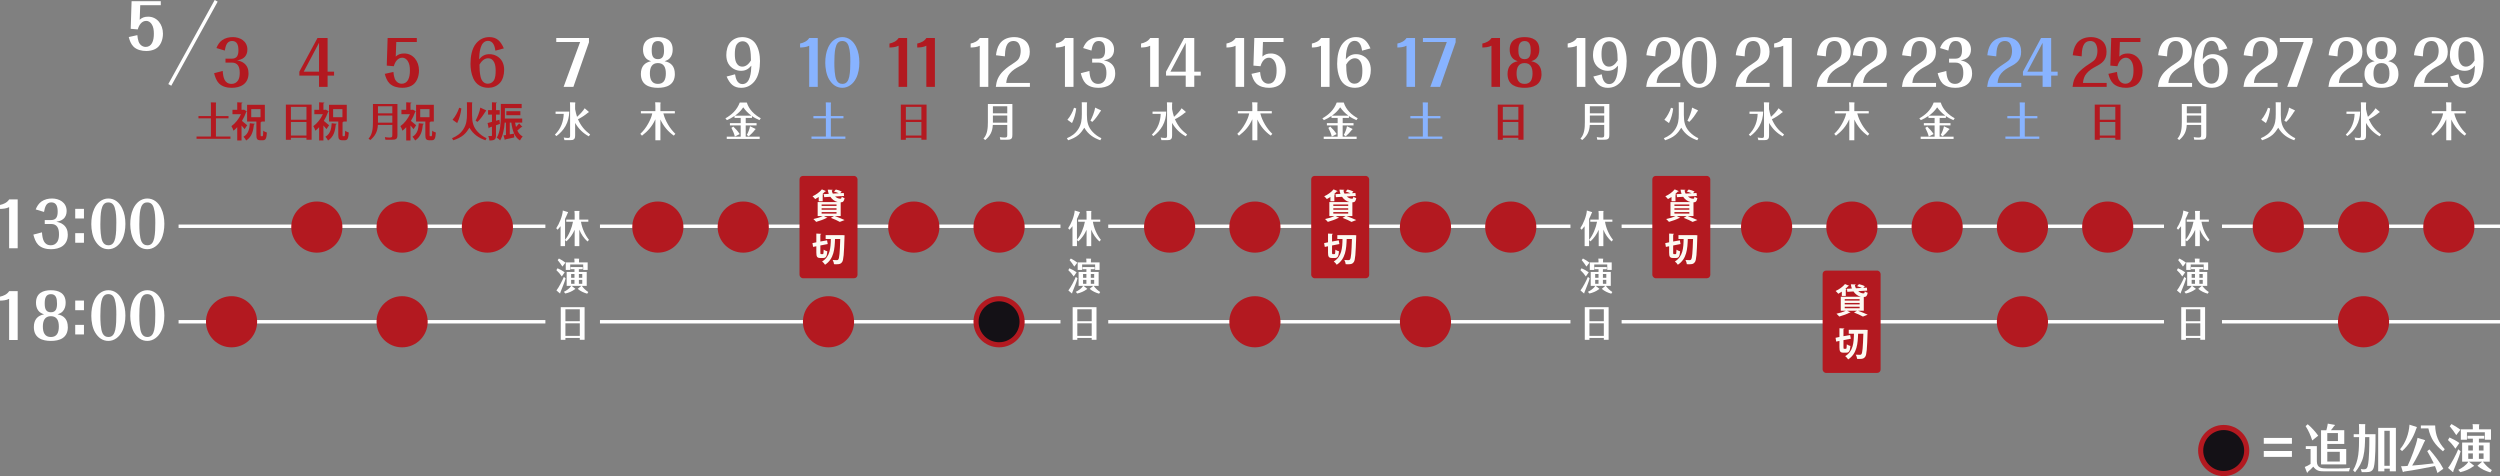 <?xml version="1.0" encoding="UTF-8"?><svg id="_レイヤー_2" xmlns="http://www.w3.org/2000/svg" viewBox="0 0 1465.76 279.14"><rect x="0" y="0" width="1465.76" height="279.14" fill="#808080" stroke="none"/><defs><style>.cls-1{fill:#fff;}.cls-2{fill:#b31920;}.cls-3{fill:#88b3ff;}.cls-4{fill:#141116;}.cls-5{fill:none;stroke:#fff;stroke-width:2px;}.cls-6{fill:#fcfaf3;}</style></defs><g id="_レイヤー_1-2"><line class="cls-5" x1="1302.76" y1="132.65" x2="1465.76" y2="132.65"/><line class="cls-5" x1="1302.76" y1="188.65" x2="1465.76" y2="188.65"/><line class="cls-5" x1="950.76" y1="132.65" x2="1268.76" y2="132.65"/><line class="cls-5" x1="950.76" y1="188.65" x2="1268.76" y2="188.65"/><line class="cls-5" x1="649.76" y1="132.65" x2="920.76" y2="132.65"/><line class="cls-5" x1="649.76" y1="188.65" x2="920.76" y2="188.65"/><line class="cls-5" x1="351.76" y1="132.65" x2="621.76" y2="132.65"/><line class="cls-5" x1="351.76" y1="188.65" x2="621.76" y2="188.65"/><line class="cls-5" x1="104.7" y1="132.65" x2="319.76" y2="132.65"/><line class="cls-5" x1="104.7" y1="188.65" x2="319.76" y2="188.65"/><path class="cls-1" d="M94.27.71v2.34h-12.05l-.32,8.53c1.46-1.37,2.98-1.8,4.99-1.8,5.09,0,8.65,4.39,8.65,9.97,0,3.64-1.43,7.45-4.54,9-1.62.83-3.5,1.15-5.25,1.15-2.56,0-5.51-.61-7.48-2.56-1.49-1.48-2.24-3.53-2.79-5.62l5.05-1.12c.13,1.3.29,2.56.71,3.74.68,1.91,2.27,3.17,4.21,3.17,1.68,0,2.92-.86,3.69-2.27.87-1.55,1.07-3.67,1.07-5.47,0-2.02-.23-4.1-1.36-5.72-.78-1.08-1.85-1.8-3.08-1.8-2.69,0-4.28,2.41-4.99,5l-4.15-.36.52-16.2h17.1Z"/><path class="cls-1" d="M0,120.16c2.04-.43,4.11-1.3,5.38-3.24h4.99v28.65h-5.02v-24.12c-1.59.83-3.63,1.01-5.34,1.04v-2.34Z"/><path class="cls-1" d="M20.93,122.79c.75-1.87,1.75-3.46,3.34-4.61,1.85-1.33,4.15-1.8,6.28-1.8,4.05,0,8.52,2.2,8.52,7.34,0,1.8-.55,3.49-1.98,4.68-1.17.97-2.5,1.33-4.05,1.62,1.46.32,2.82.68,4.05,1.66,1.85,1.44,2.66,3.46,2.66,5.94,0,6.33-4.86,8.5-9.85,8.5-2.59,0-5.54-.61-7.52-2.63-1.52-1.58-2.24-3.78-2.82-5.94l5.05-1.33c.26,3.92,1.04,7.59,5.25,7.59,1.65,0,2.95-.79,3.79-2.12.78-1.3.94-2.84.94-4.36,0-3.6-1.17-6.01-4.66-6.01h-3.69v-2.3h3.69c2.95,0,3.89-1.84,3.89-4.86s-.71-5.51-3.76-5.51-3.76,2.92-4.24,5.62l-4.89-1.48Z"/><path class="cls-1" d="M44.1,128.1v-5.65h5.12v5.65h-5.12ZM44.1,142.32v-5.62h5.12v5.62h-5.12Z"/><path class="cls-1" d="M71.57,140.57c-1.65,3.28-4.6,5.54-8.03,5.54s-5.93-1.91-7.74-4.93c-1.62-2.66-2.27-6.59-2.27-9.75s.45-6.23,1.72-9c1.62-3.56,4.6-6.05,8.26-6.05s6.48,2.3,8.13,5.76c1.36,2.77,1.88,5.97,1.88,9.11s-.52,6.55-1.94,9.32ZM67.58,139.6c.58-2.74.62-6.16.62-9s-.06-6.01-.94-8.82c-.65-2.09-1.81-3.1-3.82-3.1-2.46,0-3.43,1.84-3.98,4.25-.52,2.2-.62,6.16-.62,8.46,0,2.88.1,7.85,1.33,10.33.78,1.51,1.88,2.09,3.43,2.09,2.43,0,3.43-1.8,3.98-4.21Z"/><path class="cls-1" d="M94.41,140.57c-1.65,3.28-4.6,5.54-8.03,5.54s-5.93-1.91-7.74-4.93c-1.62-2.66-2.27-6.59-2.27-9.75s.45-6.23,1.72-9c1.62-3.56,4.6-6.05,8.26-6.05s6.48,2.3,8.13,5.76c1.36,2.77,1.88,5.97,1.88,9.11s-.52,6.55-1.94,9.32ZM90.43,139.6c.58-2.74.62-6.16.62-9s-.06-6.01-.94-8.82c-.65-2.09-1.81-3.1-3.82-3.1-2.46,0-3.43,1.84-3.98,4.25-.52,2.2-.62,6.16-.62,8.46,0,2.88.1,7.85,1.33,10.33.78,1.51,1.88,2.09,3.43,2.09,2.43,0,3.43-1.8,3.98-4.21Z"/><path class="cls-1" d="M0,173.93c2.04-.43,4.11-1.3,5.38-3.24h4.99v28.65h-5.02v-24.12c-1.59.83-3.63,1.01-5.34,1.04v-2.34Z"/><path class="cls-1" d="M39.78,191.75c0,6.55-5.02,8.13-9.95,8.13s-9.98-1.58-9.98-8.13c0-4.36,2.24-6.77,5.99-7.45-1.3-.47-2.53-1.01-3.4-2.23-.97-1.26-1.33-2.95-1.33-4.57,0-5.76,4.28-7.34,8.71-7.34s8.68,1.58,8.68,7.34c0,1.87-.49,3.78-1.75,5.08-.84.9-1.88,1.33-2.98,1.73,3.79.68,5.99,3.06,5.99,7.45ZM34.5,191.43c0-3.53-1.2-6.05-4.67-6.05s-4.7,2.52-4.7,6.05,1.13,6.16,4.7,6.16,4.67-2.63,4.67-6.16ZM33.43,177.93c0-2.81-.49-5.47-3.56-5.47s-3.66,2.52-3.66,5.47.62,5.15,3.63,5.15,3.6-2.3,3.6-5.15Z"/><path class="cls-1" d="M44.1,181.87v-5.65h5.12v5.65h-5.12ZM44.1,196.09v-5.62h5.12v5.62h-5.12Z"/><path class="cls-1" d="M71.57,194.34c-1.65,3.28-4.6,5.54-8.03,5.54s-5.93-1.91-7.74-4.93c-1.62-2.66-2.27-6.59-2.27-9.75s.45-6.23,1.72-9c1.62-3.56,4.6-6.05,8.26-6.05s6.48,2.3,8.13,5.76c1.36,2.77,1.88,5.97,1.88,9.11s-.52,6.55-1.94,9.32ZM67.58,193.37c.58-2.74.62-6.16.62-9s-.06-6.01-.94-8.82c-.65-2.09-1.81-3.1-3.82-3.1-2.46,0-3.43,1.84-3.98,4.25-.52,2.2-.62,6.16-.62,8.46,0,2.88.1,7.85,1.33,10.33.78,1.51,1.88,2.09,3.43,2.09,2.43,0,3.43-1.8,3.98-4.21Z"/><path class="cls-1" d="M94.41,194.34c-1.65,3.28-4.6,5.54-8.03,5.54s-5.93-1.91-7.74-4.93c-1.62-2.66-2.27-6.59-2.27-9.75s.45-6.23,1.72-9c1.62-3.56,4.6-6.05,8.26-6.05s6.48,2.3,8.13,5.76c1.36,2.77,1.88,5.97,1.88,9.11s-.52,6.55-1.94,9.32ZM90.43,193.37c.58-2.74.62-6.16.62-9s-.06-6.01-.94-8.82c-.65-2.09-1.81-3.1-3.82-3.1-2.46,0-3.43,1.84-3.98,4.25-.52,2.2-.62,6.16-.62,8.46,0,2.88.1,7.85,1.33,10.33.78,1.51,1.88,2.09,3.43,2.09,2.43,0,3.43-1.8,3.98-4.21Z"/><line class="cls-5" x1="126.75" y1=".48" x2="99.55" y2="49.78"/><path class="cls-2" d="M126.9,28.16c.75-1.87,1.75-3.46,3.34-4.61,1.85-1.33,4.15-1.8,6.28-1.8,4.05,0,8.52,2.2,8.52,7.34,0,1.8-.55,3.49-1.98,4.68-1.17.97-2.49,1.33-4.05,1.62,1.46.32,2.82.68,4.05,1.66,1.85,1.44,2.66,3.46,2.66,5.94,0,6.34-4.86,8.5-9.85,8.5-2.59,0-5.54-.61-7.52-2.63-1.52-1.58-2.24-3.78-2.82-5.94l5.05-1.33c.26,3.92,1.04,7.6,5.25,7.6,1.65,0,2.95-.79,3.79-2.12.78-1.3.94-2.84.94-4.36,0-3.6-1.17-6.01-4.66-6.01h-3.69v-2.3h3.69c2.95,0,3.89-1.84,3.89-4.86s-.71-5.51-3.76-5.51-3.76,2.92-4.24,5.62l-4.89-1.48Z"/><path class="cls-2" d="M133.98,68.06v1.31h-7.38v10.66h8.51v1.33h-19.88v-1.33h8.44v-10.66h-7.31v-1.31h7.31v-6.01c0-.66,0-1.35-.09-2.02l2.99.05c.06,0,.15.19.15.29,0,.17-.06.33-.13.5v7.19h7.38Z"/><path class="cls-2" d="M144.67,65.3c-.04.17-.19.28-.34.36-.6,1.78-1.47,3.58-2.48,5.22.98.74,2.63,2.11,3.08,2.54l-1.52,2.28c-.43-.57-1.11-1.35-1.8-2.11v8.78h-2.52v-7.81c-.71.78-1.45,1.5-2.2,2.07-.21-.76-.81-2.16-1.2-2.68,2.2-1.52,4.3-4.15,5.6-7h-5v-2.56h2.8v-4.42l3.08.19c-.02.24-.17.38-.56.45v3.77h1.03l.38-.12,1.65,1.04ZM149.44,72.59c-.04.21-.23.36-.56.4-.38,3.42-1,7.1-4.55,9.4-.32-.69-1.03-1.69-1.58-2.21,3.04-1.76,3.51-4.8,3.72-7.93l2.97.33ZM152.81,78.98c0,.78.04.88.34.88h.71c.34,0,.43-.5.49-3.25.49.48,1.48.9,2.12,1.09-.19,3.49-.75,4.53-2.33,4.53h-1.48c-1.92,0-2.35-.81-2.35-3.23v-7.74h-5.43v-9.83h10.41v9.83h-1.95c-.02.24-.17.38-.53.45v7.27ZM147.3,63.97v4.75h5.45v-4.75h-5.45Z"/><path class="cls-1" d="M335.95,130h-3.96v-1.23h4.93v-3.39c0-.57-.04-1.17-.12-1.72l2.81.02c.12,0,.14.15.14.29,0,.11-.02.24-.1.48v4.31h5.29v1.23h-4.32c.63,3.85,2.34,7.7,4.69,10.63l-.85.97c-2.14-1.96-3.7-4.16-4.81-6.97v9.68h-2.73v-9.59c-1.15,2.64-2.77,4.93-4.81,6.8l-.83-.77v3.56h-2.61v-11.68c-.55.73-1.13,1.41-1.74,2.07l-.81-.88c1.76-2.6,3.66-7.11,3.86-10.39l2.99.92c.06.02.08.11.08.15,0,.11-.04.24-.26.53-.48,1.14-.95,2.27-1.5,3.34v12.23c2.28-2.68,4-7.04,4.67-10.61Z"/><path class="cls-1" d="M331.08,159.65l-1.7,2.44c-.89-1.36-2-2.62-3.17-3.7l.65-1.1c1.45.64,2.91,1.39,4.22,2.35ZM330.6,162.33l1.01.86c-.36,1.36-.85,2.71-1.37,4-.57,1.45-1.15,2.9-1.72,4.33v.2c0,.11-.04.31-.18.31-.06,0-.1-.02-.18-.09l-1.92-1.67c1.33-1.61,3.56-5.92,4.36-7.94ZM331.52,153.99l-1.78,2.31c-.83-1.32-1.76-2.62-2.77-3.79l.73-.95c1.05.51,2.89,1.67,3.82,2.42ZM336.82,157.82h-2.3v-1.23h7.15v1.23h-2.28v1.63h4.61v8.16h-2.89c1.09,1.45,2.32,2.68,3.8,3.59l-.63.99c-2-.57-3.9-1.41-5.55-2.84l2.06-1.74h-5.64l2.1,1.65c.08.07.1.09.1.11,0,.15-.26.24-.36.26-1.66,1.25-3.56,2-5.53,2.46l-.87-.99c1.47-.7,3.43-1.98,4.3-3.5h-2.65v-8.16h4.58v-1.63ZM344.55,153.84v4.42h-2.61v-3.19h-7.62v3.19h-2.61v-4.42h5.11v-1.06c0-.4-.02-.77-.12-1.17l2.73.04c.1,0,.18.04.18.18,0,.04-.02.15-.14.4v1.61h5.09ZM336.82,160.66h-1.96v2.2h1.96v-2.2ZM334.86,164.09v2.31h1.96v-2.31h-1.96ZM341.38,162.86v-2.2h-1.98v2.2h1.98ZM339.4,166.4h1.98v-2.31h-1.98v2.31Z"/><path class="cls-1" d="M342.75,180.1v19.12h-2.81v-1.08h-8.44v1.1h-2.73v-19.14h13.98ZM331.5,181.33v7h8.44v-7h-8.44ZM331.5,189.56v7.37h8.44v-7.37h-8.44Z"/><path class="cls-1" d="M636.09,130h-3.96v-1.23h4.93v-3.39c0-.57-.04-1.17-.12-1.72l2.81.02c.12,0,.14.15.14.29,0,.11-.02.24-.1.48v4.31h5.29v1.23h-4.32c.63,3.85,2.34,7.7,4.69,10.63l-.85.97c-2.14-1.96-3.7-4.16-4.81-6.97v9.68h-2.73v-9.59c-1.15,2.64-2.77,4.93-4.81,6.8l-.83-.77v3.56h-2.62v-11.68c-.55.73-1.13,1.41-1.74,2.07l-.81-.88c1.76-2.6,3.66-7.11,3.86-10.39l2.99.92c.06.02.08.11.08.15,0,.11-.04.24-.26.53-.48,1.14-.95,2.27-1.5,3.34v12.23c2.28-2.68,4-7.04,4.67-10.61Z"/><path class="cls-1" d="M631.22,159.65l-1.7,2.44c-.89-1.36-2-2.62-3.17-3.7l.65-1.1c1.45.64,2.91,1.39,4.22,2.35ZM630.74,162.33l1.01.86c-.36,1.36-.85,2.71-1.37,4-.57,1.45-1.15,2.9-1.72,4.33v.2c0,.11-.04.31-.18.31-.06,0-.1-.02-.18-.09l-1.92-1.67c1.33-1.61,3.57-5.92,4.36-7.94ZM631.65,153.99l-1.78,2.31c-.83-1.32-1.76-2.62-2.77-3.79l.73-.95c1.05.51,2.89,1.67,3.82,2.42ZM636.96,157.82h-2.3v-1.23h7.15v1.23h-2.28v1.63h4.61v8.16h-2.89c1.09,1.45,2.32,2.68,3.8,3.59l-.63.99c-2-.57-3.9-1.41-5.54-2.84l2.06-1.74h-5.64l2.1,1.65c.08.07.1.09.1.11,0,.15-.26.24-.36.26-1.66,1.25-3.57,2-5.53,2.46l-.87-.99c1.47-.7,3.43-1.98,4.3-3.5h-2.65v-8.16h4.58v-1.63ZM644.69,153.84v4.42h-2.61v-3.19h-7.62v3.19h-2.61v-4.42h5.11v-1.06c0-.4-.02-.77-.12-1.17l2.73.04c.1,0,.18.04.18.18,0,.04-.02.15-.14.4v1.61h5.09ZM636.96,160.66h-1.96v2.2h1.96v-2.2ZM635,164.09v2.31h1.96v-2.31h-1.96ZM641.52,162.86v-2.2h-1.98v2.2h1.98ZM639.54,166.4h1.98v-2.31h-1.98v2.31Z"/><path class="cls-1" d="M642.88,180.1v19.12h-2.81v-1.08h-8.44v1.1h-2.73v-19.14h13.98ZM631.63,181.33v7h8.44v-7h-8.44ZM631.63,189.56v7.37h8.44v-7.37h-8.44Z"/><circle class="cls-2" cx="135.76" cy="188.65" r="15"/><path class="cls-2" d="M175.51,44.32v-2.3l10.63-19.73h5.93v19.73h3.79v2.3h-3.79v6.62h-5.02v-6.62h-11.53ZM187.05,25.1l-8.97,16.92h8.97v-16.92Z"/><path class="cls-2" d="M182.71,61.31v20.63h-3.04v-1.16h-9.11v1.19h-2.95v-20.66h15.09ZM170.57,62.64v7.55h9.11v-7.55h-9.11ZM170.57,71.52v7.95h9.11v-7.95h-9.11Z"/><path class="cls-2" d="M192.68,65.3c-.04.17-.19.28-.34.36-.6,1.78-1.47,3.58-2.48,5.22.98.74,2.63,2.11,3.08,2.54l-1.52,2.28c-.43-.57-1.11-1.35-1.8-2.11v8.78h-2.52v-7.81c-.71.78-1.45,1.5-2.2,2.07-.21-.76-.81-2.16-1.2-2.68,2.2-1.52,4.3-4.15,5.6-7h-5v-2.56h2.8v-4.42l3.08.19c-.02.24-.17.38-.56.45v3.77h1.03l.38-.12,1.65,1.04ZM197.45,72.59c-.04.21-.23.36-.56.4-.38,3.42-1,7.1-4.55,9.4-.32-.69-1.03-1.69-1.58-2.21,3.04-1.76,3.51-4.8,3.72-7.93l2.97.33ZM200.83,78.98c0,.78.04.88.34.88h.71c.34,0,.43-.5.49-3.25.49.48,1.48.9,2.12,1.09-.19,3.49-.75,4.53-2.33,4.53h-1.48c-1.92,0-2.35-.81-2.35-3.23v-7.74h-5.43v-9.83h10.41v9.83h-1.95c-.02.24-.17.38-.53.45v7.27ZM195.31,63.97v4.75h5.45v-4.75h-5.45Z"/><circle class="cls-2" cx="185.76" cy="133.14" r="15"/><path class="cls-2" d="M244.39,22.29v2.34h-12.05l-.32,8.53c1.46-1.37,2.98-1.8,4.99-1.8,5.09,0,8.65,4.39,8.65,9.97,0,3.64-1.43,7.45-4.54,9-1.62.83-3.5,1.15-5.25,1.15-2.56,0-5.51-.61-7.48-2.56-1.49-1.48-2.24-3.53-2.79-5.62l5.05-1.12c.13,1.3.29,2.56.71,3.74.68,1.91,2.27,3.17,4.21,3.17,1.68,0,2.92-.86,3.69-2.27.87-1.55,1.07-3.67,1.07-5.47,0-2.02-.23-4.1-1.36-5.72-.78-1.08-1.85-1.8-3.08-1.8-2.69,0-4.28,2.41-4.99,5l-4.15-.36.52-16.2h17.1Z"/><path class="cls-2" d="M233.02,60.98v18.07c0,.76-.02,1.76-.62,2.28-.64.57-1.65.59-2.44.59h-4l-.3-1.54c.88.14,1.75.26,2.63.26,1.56,0,1.73-.28,1.73-1.57v-5.84h-8.47c-.17,4.04-1.69,6.55-4.43,8.88l-1.05-.83c2.37-2.52,2.59-6.36,2.59-9.73v-10.57h14.34ZM221.6,62.29v4.16h8.42v-4.16h-8.42ZM221.6,67.75v4.18h8.42v-4.18h-8.42Z"/><path class="cls-2" d="M243.74,65.3c-.04.17-.19.28-.34.36-.6,1.78-1.47,3.58-2.48,5.22.98.74,2.63,2.11,3.08,2.54l-1.52,2.28c-.43-.57-1.11-1.35-1.8-2.11v8.78h-2.52v-7.81c-.71.78-1.45,1.5-2.2,2.07-.21-.76-.81-2.16-1.2-2.68,2.2-1.52,4.3-4.15,5.6-7h-5v-2.56h2.8v-4.42l3.08.19c-.02.24-.17.38-.56.45v3.77h1.03l.38-.12,1.65,1.04ZM248.51,72.59c-.04.21-.23.36-.56.4-.38,3.42-1,7.1-4.55,9.4-.32-.69-1.03-1.69-1.58-2.21,3.04-1.76,3.51-4.8,3.72-7.93l2.97.33ZM251.88,78.98c0,.78.04.88.34.88h.71c.34,0,.43-.5.49-3.25.49.48,1.48.9,2.12,1.09-.19,3.49-.75,4.53-2.33,4.53h-1.48c-1.92,0-2.35-.81-2.35-3.23v-7.74h-5.43v-9.83h10.41v9.83h-1.95c-.02.24-.17.38-.53.45v7.27ZM246.37,63.97v4.75h5.45v-4.75h-5.45Z"/><circle class="cls-2" cx="235.76" cy="188.65" r="15"/><circle class="cls-2" cx="235.76" cy="133.14" r="15"/><path class="cls-2" d="M290.46,29.71c-.23-1.37-.45-2.66-1.17-3.85-.68-1.15-1.75-1.91-3.11-1.91-4.7,0-5.15,6.95-5.28,10.8,1.75-2.05,3.5-2.99,6.12-2.99,2.88,0,5.83,1.48,7.39,4.21.84,1.51,1.17,3.24,1.17,5,0,2.74-.71,5.83-2.59,7.77-1.81,1.87-4.18,2.74-6.64,2.74-3.85,0-7.16-1.66-8.91-5.62-1.13-2.63-1.59-5.54-1.59-8.42,0-4.14.71-8.96,3.37-12.09,2.07-2.41,4.66-3.6,7.68-3.6,4.37,0,6.67,2.41,8.49,6.62l-4.92,1.33ZM281.77,45.04c.55,2.27,1.91,4.03,4.21,4.03,1.49,0,2.56-.61,3.4-1.69,1.13-1.48,1.23-4.14,1.23-5.98,0-1.58-.16-3.31-.78-4.68-.68-1.51-1.81-2.56-3.69-2.56-2.17,0-3.89,1.76-5.02,3.67.03,2.38.1,4.9.65,7.2Z"/><path class="cls-2" d="M276.53,59.98c.19,0,.38.05.38.31,0,.09-.06.28-.15.45v6.51c0,4.11.6,7.19,3.38,10.11,1.5,1.57,3.25,2.83,5.13,3.68l-.64,1.21c-3.89-1.35-7.16-3.47-9.38-7.36-.96,1.54-2.05,3.04-3.4,4.2-1.77,1.52-3.96,2.45-6.09,3.16l-.73-1.21c2.71-1.14,4.98-2.66,6.69-5.34,1.77-2.78,2.07-5.48,2.07-8.78v-5.48c0-.5,0-1-.06-1.47l2.8.02ZM270.5,63.59c-.34,3.02-1.15,5.89-2.46,8.57l-2.71-1.95c1.6-1.83,3.14-4.65,3.89-7.05l1.28.43ZM284.74,64.57c.15.07.3.12.3.33,0,.19-.17.36-.41.48-1.37,2.18-2.84,4.37-4.68,6.08l-1.11-.69c1.03-1.85,2.52-5.56,2.76-7.69l3.14,1.5Z"/><path class="cls-2" d="M292.81,70.22l.3,2.4c-.77.29-1.56.57-2.31.83v5.89c0,2.35-.75,3.06-3.85,3.02-.06-.69-.36-1.88-.66-2.64.45.02.9.05,1.24.05.81,0,.9,0,.9-.43v-5.06l-1.54.52c-.04.24-.21.38-.38.43l-.64-3.11c.73-.17,1.6-.4,2.57-.66v-4.25h-2.29v-2.64h2.29v-4.61l2.91.17c-.02.24-.17.38-.53.43v4.01h2.16v2.64h-2.16v3.58l2.01-.57ZM302,71.88c.13.9.32,1.76.53,2.56.68-.69,1.37-1.47,1.84-2.09l1.9,2.07c-.09.07-.21.12-.38.12-.06,0-.15,0-.23-.02-.58.57-1.52,1.38-2.35,2.02.73,1.54,1.73,2.75,3.14,3.47-.53.52-1.24,1.61-1.58,2.33-3.1-1.85-4.4-5.48-5.07-10.45h-.92v6.89l2.5-.43.15,2.23c-1.95.45-3.89.88-5.19,1.14-.02.21-.17.36-.34.38l-.79-2.73c.43-.05.92-.12,1.43-.21v-7.27h-.75c-.26,3.58-.94,7.6-2.65,10.45-.38-.5-1.41-1.35-1.97-1.61,2.2-3.75,2.37-9.16,2.37-13.01v-6.77h12.21v2.45h-9.83v4.32c0,.57,0,1.16-.02,1.78h10.18v2.4h-4.17ZM305.1,67.53h-8.23v-2.33h8.23v2.33Z"/><circle class="cls-2" cx="285.76" cy="133.14" r="15"/><path class="cls-1" d="M336.17,50.95h-5.73l9.69-26.31h-13.99v-2.34h19.18v2.48l-9.14,26.17Z"/><path class="cls-1" d="M333.77,65.44c-.11,3.09-.71,5.79-2.18,8.41-1.37,2.42-3.23,4.39-5.37,5.94l-.88-.83c1.71-1.76,2.99-3.49,3.91-5.86.79-2.04,1.22-4.16,1.26-6.32h-4.77v-1.33h8.02ZM346.02,78.84l-.81,1.09c-3.29-1.78-6.09-4.46-8-7.88v7.24c0,.81-.02,1.64-.58,2.23-.6.62-1.41.64-2.16.64h-3.53l-.43-1.54c.79.12,1.58.26,2.39.26,1.11,0,1.35-.17,1.35-1.45v-17.45c0-.66-.04-1.33-.09-1.99l2.95.05c.11,0,.21.12.21.33s-.09.47-.13.62v3.02c.3,1.52.66,3.04,1.13,4.49,1.3-1.09,3.61-3.47,4.47-5.03l2.31,1.99c.09.07.15.12.15.17,0,.12-.19.38-.6.5-1.62,1.38-3.74,2.8-5.79,3.77,1.75,3.99,3.89,6.46,7.14,8.95Z"/><path class="cls-1" d="M395.67,43.35c0,6.55-5.02,8.14-9.94,8.14s-9.98-1.58-9.98-8.14c0-4.36,2.24-6.77,5.99-7.45-1.3-.47-2.53-1.01-3.4-2.23-.97-1.26-1.33-2.95-1.33-4.57,0-5.76,4.28-7.34,8.71-7.34s8.68,1.58,8.68,7.34c0,1.87-.49,3.78-1.75,5.08-.84.9-1.88,1.33-2.98,1.73,3.79.68,5.99,3.06,5.99,7.45ZM390.39,43.03c0-3.53-1.2-6.05-4.66-6.05s-4.7,2.52-4.7,6.05,1.13,6.16,4.7,6.16,4.66-2.63,4.66-6.16ZM389.32,29.53c0-2.81-.49-5.47-3.56-5.47s-3.66,2.52-3.66,5.47.62,5.15,3.63,5.15,3.6-2.3,3.6-5.15Z"/><path class="cls-1" d="M395.97,78.48l-.92,1.04c-3.36-2.37-6.05-5.48-7.85-9.45v12.16h-2.95v-12.32c-1.84,4.15-4.45,7.03-7.85,9.64l-.98-1.07c1.77-1.64,3.27-3.61,4.49-5.77,1.07-1.88,2.1-4.06,2.52-6.22h-6.67v-1.33h8.49v-3.09c0-.69-.04-1.4-.11-2.11l2.74.07c.21,0,.47.02.47.33,0,.17-.09.33-.15.47v4.32h8.47v1.33h-6.73c1.09,4.49,3.89,8.97,7.03,11.99Z"/><path class="cls-1" d="M430.96,43.57c.23,1.37.49,2.63,1.17,3.82.68,1.15,1.78,1.91,3.11,1.91,4.7,0,5.15-6.95,5.28-10.8-1.85,2.12-3.5,3.02-6.12,3.02-2.88,0-5.83-1.51-7.39-4.25-.84-1.48-1.17-3.24-1.17-5,0-2.74.71-5.83,2.59-7.74,1.81-1.87,4.18-2.77,6.64-2.77,3.01,0,6.03,1.08,7.9,3.82,1.94,2.88,2.62,6.7,2.62,10.22,0,4.18-.71,8.96-3.4,12.09-2.07,2.41-4.63,3.6-7.65,3.6-4.41,0-6.67-2.38-8.52-6.62l4.92-1.3ZM439.64,28.2c-.55-2.23-1.91-4-4.21-4-1.36,0-2.56.58-3.37,1.69-1.13,1.48-1.23,4.1-1.23,5.98,0,1.58.16,3.46.78,4.72.75,1.55,1.88,2.48,3.66,2.48,2.17,0,3.89-1.73,5.02-3.64-.03-2.41-.1-4.9-.65-7.23Z"/><path class="cls-1" d="M437.21,72.19h6.37v1.33h-6.37v6.62h8.19v1.31h-19.3v-1.31h8.17v-6.62h-6.31v-1.33h6.31v-3.06h-3.61v-1.14c-1.41.97-2.91,1.78-4.47,2.45l-.88-1.04c3.78-2.21,6.71-4.82,8.42-9.28h4.13c1.33,4.3,4.62,7.24,8.19,9.21l-.77,1.12c-1.52-.67-3.01-1.4-4.4-2.4v1.09h-3.66v3.06ZM433.7,78.6l-2.86,1.45c-.43-1.78-1.18-3.47-2.01-5.08l1.11-.76c1.39,1.31,2.69,2.75,3.76,4.39ZM435.76,62.93c-1.33,1.99-2.97,3.56-4.83,4.87h9.62c-1.84-1.31-3.44-2.97-4.79-4.87ZM442.81,75.49c.15.07.19.09.19.24,0,.12-.15.21-.34.33-1,1.35-2.42,2.78-3.66,3.85l-1.15-.78c.85-1.54,1.56-3.3,1.9-5.1l3.06,1.47Z"/><circle class="cls-2" cx="435.76" cy="133.14" r="15"/><path class="cls-3" d="M469.08,25.53c2.04-.43,4.11-1.3,5.38-3.24h4.99v28.65h-5.02v-24.12c-1.59.83-3.63,1.01-5.34,1.04v-2.34Z"/><path class="cls-3" d="M501.9,45.94c-1.65,3.28-4.6,5.54-8.03,5.54s-5.93-1.91-7.74-4.93c-1.62-2.66-2.27-6.59-2.27-9.75s.45-6.23,1.72-9c1.62-3.56,4.6-6.05,8.26-6.05s6.48,2.3,8.13,5.76c1.36,2.77,1.88,5.98,1.88,9.11s-.52,6.55-1.94,9.32ZM497.92,44.97c.58-2.74.62-6.16.62-9s-.06-6.01-.94-8.82c-.65-2.09-1.81-3.1-3.82-3.1-2.46,0-3.43,1.84-3.98,4.25-.52,2.2-.62,6.16-.62,8.46,0,2.88.1,7.85,1.33,10.33.78,1.51,1.88,2.09,3.43,2.09,2.43,0,3.43-1.8,3.98-4.21Z"/><path class="cls-3" d="M494.52,68.06v1.31h-7.38v10.66h8.51v1.33h-19.88v-1.33h8.44v-10.66h-7.31v-1.31h7.31v-6.01c0-.66,0-1.35-.09-2.02l2.99.05c.06,0,.15.19.15.29,0,.17-.06.33-.13.5v7.19h7.38Z"/><circle class="cls-2" cx="485.76" cy="188.65" r="15"/><circle class="cls-2" cx="385.7" cy="133.14" r="15"/><rect class="cls-2" x="468.76" y="103.14" width="34" height="60" rx="2" ry="2"/><path class="cls-6" d="M480.02,117.99v-2.5c-.68.46-1.4.88-2.08,1.24-.36-.46-1.08-1.26-1.56-1.64,2.04-.9,4.24-2.48,5.5-4.06l2.46,1.04c-.12.16-.34.2-.54.16-.5.56-1.1,1.14-1.72,1.68l.78.18c-.04.16-.2.3-.52.34v3.56h-2.32ZM492.9,126.68h-3.42c2.04.74,4.34,1.68,5.7,2.34l-2.8,1.08c-1.14-.66-3.2-1.62-5.24-2.38l1.8-1.04h-5.88l2.06,1c-.08.1-.2.16-.36.16-.06,0-.14,0-.2-.02-1.58.82-4.02,1.72-6.04,2.26-.4-.44-1.16-1.26-1.64-1.66,1.9-.38,4.04-1.04,5.46-1.74h-2.94v-8.22h11.72c-1.66-.4-3.2-1.5-4.28-3.08l-3.62.22-.18-1.78,2.88-.16c-.3-.76-.5-1.6-.6-2.48l2.9.1c-.02.18-.18.32-.54.36.08.66.28,1.3.6,1.88l3.52-.22c-.8-.36-1.92-.76-2.84-1.02l1.12-1.18c1.14.24,2.64.74,3.44,1.18l-.9.98,2.08-.12.18,1.74-5.26.32c.88.8,1.98,1.3,3,1.3.56,0,.76-.14.86-1.2.44.38,1.12.7,1.7.82-.32,1.96-.9,2.46-2.28,2.52v8.04ZM481.72,119.89v.86h8.74v-.86h-8.74ZM481.72,122.11v.86h8.74v-.86h-8.74ZM481.72,124.33v.9h8.74v-.9h-8.74Z"/><path class="cls-6" d="M480.98,148.06c0,.82.06.92.44.92h1c.38,0,.46-.46.52-2.6.5.4,1.48.8,2.12.96-.24,2.96-.82,3.92-2.4,3.92h-1.68c-1.9,0-2.36-.72-2.36-3.22v-3.66l-1.9.38-.38-2.22c.84-.18,1.58-.32,2.28-.48v-5.12l2.9.16c-.02.2-.16.32-.54.38v4.12c1.5-.28,2.72-.5,3.92-.7.12.68.26,1.36.4,2.18l-4.32.84v4.14ZM493.82,137.84l1.36.1c0,.2-.02.54-.04.84-.3,10.22-.58,13.74-1.4,14.84-.72,1.1-1.58,1.32-3.44,1.32-.42,0-.88-.02-1.32-.04-.04-.68-.36-1.76-.78-2.46,1.08.08,2.02.08,2.5.08.36,0,.58-.1.8-.38.6-.72.9-3.94,1.14-12h-3.08c-.18,5.64-.56,11.66-5.84,15.08-.36-.64-1.1-1.46-1.72-1.92,4.7-2.84,5.02-7.92,5.12-13.16h-3.04v-2.3h9.74Z"/><path class="cls-2" d="M521.49,25.53c2.04-.43,4.11-1.3,5.38-3.24h4.99v28.65h-5.02v-24.12c-1.59.83-3.63,1.01-5.34,1.04v-2.34Z"/><path class="cls-2" d="M537.77,25.53c2.04-.43,4.11-1.3,5.38-3.24h4.99v28.65h-5.02v-24.12c-1.59.83-3.63,1.01-5.34,1.04v-2.34Z"/><path class="cls-2" d="M543.25,61.31v20.63h-3.04v-1.16h-9.11v1.19h-2.95v-20.66h15.09ZM531.11,62.64v7.55h9.11v-7.55h-9.11ZM531.11,71.52v7.95h9.11v-7.95h-9.11Z"/><circle class="cls-2" cx="535.76" cy="133.14" r="15"/><path class="cls-1" d="M569.08,25.53c2.04-.43,4.11-1.3,5.38-3.24h4.99v28.65h-5.02v-24.12c-1.59.83-3.63,1.01-5.34,1.04v-2.34Z"/><path class="cls-1" d="M583.95,32.41c.29-2.45.81-4.64,2.07-6.59,2.01-2.99,5.31-4.07,8.71-4.07,2.27,0,4.63.65,6.45,2.2,1.81,1.51,2.59,3.89,2.59,6.37,0,4.93-2.59,6.73-6.12,8.6-2.04,1.08-3.95,2.2-5.54,4.07-1.39,1.62-1.94,3.42-2.17,5.65h13.9v2.3h-19.99c.19-1.66.49-3.2,1.13-4.72.81-1.8,1.91-3.31,3.27-4.61,2.04-1.98,4.34-3.53,6.71-5.04,1-.68,1.98-1.4,2.56-2.56.65-1.26.91-2.77.91-4.21s-.32-3.06-1.1-4.25c-.68-1.08-1.88-1.51-3.05-1.51-4.66,0-4.96,5.11-5.12,9l-5.22-.65Z"/><path class="cls-1" d="M593.56,60.98v18.07c0,.76-.02,1.76-.62,2.28-.64.57-1.65.59-2.44.59h-4l-.3-1.54c.88.14,1.75.26,2.63.26,1.56,0,1.73-.28,1.73-1.57v-5.84h-8.47c-.17,4.04-1.69,6.55-4.43,8.88l-1.05-.83c2.37-2.52,2.59-6.36,2.59-9.73v-10.57h14.34ZM582.14,62.29v4.16h8.42v-4.16h-8.42ZM582.14,67.75v4.18h8.42v-4.18h-8.42Z"/><circle class="cls-2" cx="585.76" cy="133.14" r="15"/><path class="cls-4" d="M585.76,202.15c-7.44,0-13.5-6.06-13.5-13.5s6.06-13.5,13.5-13.5,13.5,6.06,13.5,13.5-6.06,13.5-13.5,13.5Z"/><path class="cls-2" d="M585.76,176.65c6.62,0,12,5.38,12,12s-5.38,12-12,12-12-5.38-12-12,5.38-12,12-12M585.76,173.65c-8.28,0-15,6.72-15,15s6.72,15,15,15,15-6.72,15-15-6.72-15-15-15h0Z"/><path class="cls-1" d="M619.03,25.53c2.04-.43,4.11-1.3,5.38-3.24h4.99v28.65h-5.02v-24.12c-1.59.83-3.63,1.01-5.35,1.04v-2.34Z"/><path class="cls-1" d="M635.04,28.16c.75-1.87,1.75-3.46,3.34-4.61,1.85-1.33,4.15-1.8,6.28-1.8,4.05,0,8.52,2.2,8.52,7.34,0,1.8-.55,3.49-1.98,4.68-1.17.97-2.5,1.33-4.05,1.62,1.46.32,2.82.68,4.05,1.66,1.85,1.44,2.66,3.46,2.66,5.94,0,6.34-4.86,8.5-9.85,8.5-2.59,0-5.54-.61-7.52-2.63-1.52-1.58-2.24-3.78-2.82-5.94l5.05-1.33c.26,3.92,1.04,7.6,5.25,7.6,1.65,0,2.95-.79,3.79-2.12.78-1.3.94-2.84.94-4.36,0-3.6-1.17-6.01-4.67-6.01h-3.69v-2.3h3.69c2.95,0,3.89-1.84,3.89-4.86s-.71-5.51-3.76-5.51-3.76,2.92-4.24,5.62l-4.89-1.48Z"/><path class="cls-1" d="M637.02,59.98c.19,0,.38.05.38.31,0,.09-.06.28-.15.45v6.51c0,4.11.6,7.19,3.38,10.11,1.5,1.57,3.25,2.83,5.13,3.68l-.64,1.21c-3.89-1.35-7.16-3.47-9.38-7.36-.96,1.54-2.05,3.04-3.4,4.2-1.78,1.52-3.96,2.45-6.09,3.16l-.73-1.21c2.71-1.14,4.98-2.66,6.69-5.34,1.77-2.78,2.07-5.48,2.07-8.78v-5.48c0-.5,0-1-.06-1.47l2.8.02ZM630.99,63.59c-.34,3.02-1.15,5.89-2.46,8.57l-2.71-1.95c1.6-1.83,3.14-4.65,3.89-7.05l1.28.43ZM645.23,64.57c.15.07.3.12.3.33,0,.19-.17.36-.41.48-1.37,2.18-2.84,4.37-4.68,6.08l-1.11-.69c1.03-1.85,2.52-5.56,2.76-7.69l3.14,1.5Z"/><path class="cls-1" d="M936.35,130h-3.96v-1.23h4.93v-3.39c0-.57-.04-1.17-.12-1.72l2.81.02c.12,0,.14.15.14.29,0,.11-.02.24-.1.48v4.31h5.29v1.23h-4.32c.63,3.85,2.34,7.7,4.69,10.63l-.85.97c-2.14-1.96-3.7-4.16-4.81-6.97v9.68h-2.73v-9.59c-1.15,2.64-2.77,4.93-4.81,6.8l-.83-.77v3.56h-2.61v-11.68c-.55.73-1.13,1.41-1.74,2.07l-.81-.88c1.76-2.6,3.66-7.11,3.86-10.39l2.99.92c.06.02.08.11.08.15,0,.11-.04.24-.26.53-.47,1.14-.95,2.27-1.5,3.34v12.23c2.28-2.68,4-7.04,4.67-10.61Z"/><path class="cls-1" d="M931.48,159.65l-1.7,2.44c-.89-1.36-2-2.62-3.17-3.7l.65-1.1c1.45.64,2.91,1.39,4.22,2.35ZM931,162.33l1.01.86c-.36,1.36-.85,2.71-1.37,4-.57,1.45-1.15,2.9-1.72,4.33v.2c0,.11-.04.31-.18.31-.06,0-.1-.02-.18-.09l-1.92-1.67c1.33-1.61,3.56-5.92,4.36-7.94ZM931.91,153.99l-1.78,2.31c-.83-1.32-1.76-2.62-2.77-3.79l.73-.95c1.05.51,2.89,1.67,3.82,2.42ZM937.22,157.82h-2.3v-1.23h7.15v1.23h-2.28v1.63h4.62v8.16h-2.89c1.09,1.45,2.32,2.68,3.8,3.59l-.63.99c-2-.57-3.9-1.41-5.55-2.84l2.06-1.74h-5.64l2.1,1.65c.08.07.1.09.1.11,0,.15-.26.24-.36.26-1.66,1.25-3.56,2-5.53,2.46l-.87-.99c1.46-.7,3.43-1.98,4.3-3.5h-2.65v-8.16h4.58v-1.63ZM944.95,153.84v4.42h-2.62v-3.19h-7.62v3.19h-2.61v-4.42h5.11v-1.06c0-.4-.02-.77-.12-1.17l2.73.04c.1,0,.18.04.18.18,0,.04-.02.15-.14.4v1.61h5.09ZM937.22,160.66h-1.96v2.2h1.96v-2.2ZM935.26,164.09v2.31h1.96v-2.31h-1.96ZM941.78,162.86v-2.2h-1.98v2.2h1.98ZM939.79,166.4h1.98v-2.31h-1.98v2.31Z"/><path class="cls-1" d="M943.14,180.1v19.12h-2.81v-1.08h-8.44v1.1h-2.73v-19.14h13.98ZM931.89,181.33v7h8.44v-7h-8.44ZM931.89,189.56v7.37h8.44v-7.37h-8.44Z"/><path class="cls-1" d="M668.99,25.53c2.04-.43,4.11-1.3,5.38-3.24h4.99v28.65h-5.02v-24.12c-1.59.83-3.63,1.01-5.34,1.04v-2.34Z"/><path class="cls-1" d="M683.65,44.32v-2.3l10.63-19.73h5.93v19.73h3.79v2.3h-3.79v6.62h-5.02v-6.62h-11.53ZM695.19,25.1l-8.97,16.92h8.97v-16.92Z"/><path class="cls-1" d="M683.77,65.44c-.11,3.09-.71,5.79-2.18,8.41-1.37,2.42-3.23,4.39-5.37,5.94l-.88-.83c1.71-1.76,2.99-3.49,3.91-5.86.79-2.04,1.22-4.16,1.26-6.32h-4.77v-1.33h8.02ZM696.02,78.84l-.81,1.09c-3.29-1.78-6.09-4.46-8-7.88v7.24c0,.81-.02,1.64-.58,2.23-.6.62-1.41.64-2.16.64h-3.53l-.43-1.54c.79.12,1.58.26,2.39.26,1.11,0,1.35-.17,1.35-1.45v-17.45c0-.66-.04-1.33-.09-1.99l2.95.05c.11,0,.21.12.21.33s-.09.47-.13.62v3.02c.3,1.52.66,3.04,1.13,4.49,1.3-1.09,3.61-3.47,4.47-5.03l2.31,1.99c.09.07.15.12.15.17,0,.12-.19.38-.6.5-1.62,1.38-3.74,2.8-5.79,3.77,1.75,3.99,3.89,6.46,7.14,8.95Z"/><circle class="cls-2" cx="685.76" cy="133.14" r="15"/><path class="cls-1" d="M719.07,25.53c2.04-.43,4.11-1.3,5.38-3.24h4.99v28.65h-5.02v-24.12c-1.59.83-3.63,1.01-5.34,1.04v-2.34Z"/><path class="cls-1" d="M752.53,22.29v2.34h-12.05l-.32,8.53c1.46-1.37,2.98-1.8,4.99-1.8,5.09,0,8.65,4.39,8.65,9.97,0,3.64-1.42,7.45-4.54,9-1.62.83-3.5,1.15-5.25,1.15-2.56,0-5.51-.61-7.48-2.56-1.49-1.48-2.23-3.53-2.79-5.62l5.05-1.12c.13,1.3.29,2.56.71,3.74.68,1.91,2.27,3.17,4.21,3.17,1.68,0,2.92-.86,3.69-2.27.88-1.55,1.07-3.67,1.07-5.47,0-2.02-.23-4.1-1.36-5.72-.78-1.08-1.85-1.8-3.08-1.8-2.69,0-4.28,2.41-4.99,5l-4.15-.36.52-16.2h17.1Z"/><path class="cls-1" d="M745.97,78.48l-.92,1.04c-3.36-2.37-6.05-5.48-7.85-9.45v12.16h-2.95v-12.32c-1.84,4.15-4.45,7.03-7.85,9.64l-.98-1.07c1.77-1.64,3.27-3.61,4.49-5.77,1.07-1.88,2.09-4.06,2.52-6.22h-6.67v-1.33h8.49v-3.09c0-.69-.04-1.4-.11-2.11l2.74.07c.21,0,.47.02.47.33,0,.17-.08.33-.15.47v4.32h8.46v1.33h-6.73c1.09,4.49,3.89,8.97,7.03,11.99Z"/><circle class="cls-2" cx="735.76" cy="188.65" r="15"/><circle class="cls-2" cx="735.76" cy="133.14" r="15"/><path class="cls-1" d="M769.15,25.53c2.04-.43,4.11-1.3,5.38-3.24h4.99v28.65h-5.02v-24.12c-1.59.83-3.63,1.01-5.34,1.04v-2.34Z"/><path class="cls-1" d="M798.6,29.71c-.23-1.37-.45-2.66-1.17-3.85-.68-1.15-1.75-1.91-3.11-1.91-4.7,0-5.15,6.95-5.28,10.8,1.75-2.05,3.5-2.99,6.12-2.99,2.88,0,5.83,1.48,7.38,4.21.84,1.51,1.17,3.24,1.17,5,0,2.74-.71,5.83-2.59,7.77-1.81,1.87-4.18,2.74-6.64,2.74-3.85,0-7.16-1.66-8.91-5.62-1.13-2.63-1.59-5.54-1.59-8.42,0-4.14.71-8.96,3.37-12.09,2.07-2.41,4.67-3.6,7.68-3.6,4.37,0,6.67,2.41,8.49,6.62l-4.92,1.33ZM789.92,45.04c.55,2.27,1.91,4.03,4.21,4.03,1.49,0,2.56-.61,3.4-1.69,1.13-1.48,1.23-4.14,1.23-5.98,0-1.58-.16-3.31-.78-4.68-.68-1.51-1.81-2.56-3.69-2.56-2.17,0-3.89,1.76-5.02,3.67.03,2.38.1,4.9.65,7.2Z"/><path class="cls-1" d="M787.21,72.19h6.37v1.33h-6.37v6.62h8.19v1.31h-19.3v-1.31h8.17v-6.62h-6.31v-1.33h6.31v-3.06h-3.61v-1.14c-1.41.97-2.91,1.78-4.47,2.45l-.88-1.04c3.78-2.21,6.71-4.82,8.42-9.28h4.13c1.33,4.3,4.62,7.24,8.19,9.21l-.77,1.12c-1.52-.67-3.01-1.4-4.4-2.4v1.09h-3.65v3.06ZM783.7,78.6l-2.87,1.45c-.43-1.78-1.18-3.47-2.01-5.08l1.11-.76c1.39,1.31,2.69,2.75,3.76,4.39ZM785.76,62.93c-1.33,1.99-2.97,3.56-4.83,4.87h9.62c-1.84-1.31-3.44-2.97-4.79-4.87ZM792.81,75.49c.15.07.19.09.19.24,0,.12-.15.21-.34.33-1.01,1.35-2.42,2.78-3.66,3.85l-1.15-.78c.86-1.54,1.56-3.3,1.9-5.1l3.06,1.47Z"/><path class="cls-3" d="M819.28,25.53c2.04-.43,4.11-1.3,5.38-3.24h4.99v28.65h-5.02v-24.12c-1.59.83-3.63,1.01-5.34,1.04v-2.34Z"/><path class="cls-3" d="M844.31,50.95h-5.73l9.69-26.31h-14v-2.34h19.18v2.48l-9.14,26.17Z"/><path class="cls-3" d="M844.52,68.06v1.31h-7.38v10.66h8.51v1.33h-19.88v-1.33h8.44v-10.66h-7.31v-1.31h7.31v-6.01c0-.66,0-1.35-.08-2.02l2.99.05c.06,0,.15.19.15.29,0,.17-.06.33-.13.5v7.19h7.38Z"/><circle class="cls-2" cx="835.76" cy="188.65" r="15"/><circle class="cls-2" cx="835.76" cy="133.14" r="15"/><path class="cls-2" d="M869.1,25.53c2.04-.43,4.11-1.3,5.38-3.24h4.99v28.65h-5.02v-24.12c-1.59.83-3.63,1.01-5.34,1.04v-2.34Z"/><path class="cls-2" d="M903.81,43.35c0,6.55-5.02,8.14-9.95,8.14s-9.98-1.58-9.98-8.14c0-4.36,2.24-6.77,5.99-7.45-1.3-.47-2.53-1.01-3.4-2.23-.97-1.26-1.33-2.95-1.33-4.57,0-5.76,4.28-7.34,8.71-7.34s8.68,1.58,8.68,7.34c0,1.87-.49,3.78-1.75,5.08-.84.9-1.88,1.33-2.98,1.73,3.79.68,5.99,3.06,5.99,7.45ZM898.53,43.03c0-3.53-1.2-6.05-4.66-6.05s-4.7,2.52-4.7,6.05,1.13,6.16,4.7,6.16,4.66-2.63,4.66-6.16ZM897.46,29.53c0-2.81-.49-5.47-3.56-5.47s-3.66,2.52-3.66,5.47.62,5.15,3.63,5.15,3.6-2.3,3.6-5.15Z"/><path class="cls-2" d="M893.25,61.31v20.63h-3.04v-1.16h-9.11v1.19h-2.95v-20.66h15.09ZM881.11,62.64v7.55h9.11v-7.55h-9.11ZM881.11,71.52v7.95h9.11v-7.95h-9.11Z"/><circle class="cls-2" cx="885.76" cy="133.14" r="15"/><path class="cls-1" d="M919.14,25.53c2.04-.43,4.11-1.3,5.38-3.24h4.99v28.65h-5.02v-24.12c-1.59.83-3.63,1.01-5.35,1.04v-2.34Z"/><path class="cls-1" d="M939.1,43.57c.23,1.37.49,2.63,1.17,3.82.68,1.15,1.78,1.91,3.11,1.91,4.7,0,5.15-6.95,5.28-10.8-1.85,2.12-3.5,3.02-6.12,3.02-2.88,0-5.83-1.51-7.39-4.25-.84-1.48-1.17-3.24-1.17-5,0-2.74.71-5.83,2.59-7.74,1.81-1.87,4.18-2.77,6.64-2.77,3.01,0,6.03,1.08,7.9,3.82,1.94,2.88,2.62,6.7,2.62,10.22,0,4.18-.71,8.96-3.4,12.09-2.07,2.41-4.63,3.6-7.64,3.6-4.41,0-6.67-2.38-8.52-6.62l4.92-1.3ZM947.78,28.2c-.55-2.23-1.91-4-4.21-4-1.36,0-2.56.58-3.37,1.69-1.13,1.48-1.23,4.1-1.23,5.98,0,1.58.16,3.46.78,4.72.75,1.55,1.88,2.48,3.66,2.48,2.17,0,3.89-1.73,5.02-3.64-.03-2.41-.1-4.9-.65-7.23Z"/><path class="cls-1" d="M943.56,60.98v18.07c0,.76-.02,1.76-.62,2.28-.64.57-1.65.59-2.44.59h-4l-.3-1.54c.88.14,1.75.26,2.63.26,1.56,0,1.73-.28,1.73-1.57v-5.84h-8.46c-.17,4.04-1.69,6.55-4.43,8.88l-1.05-.83c2.37-2.52,2.59-6.36,2.59-9.73v-10.57h14.34ZM932.14,62.29v4.16h8.42v-4.16h-8.42ZM932.14,67.75v4.18h8.42v-4.18h-8.42Z"/><path class="cls-1" d="M1286.06,130h-3.96v-1.23h4.93v-3.39c0-.57-.04-1.17-.12-1.72l2.81.02c.12,0,.14.15.14.29,0,.11-.02.24-.1.48v4.31h5.29v1.23h-4.32c.63,3.85,2.34,7.7,4.69,10.63l-.85.97c-2.14-1.96-3.7-4.16-4.81-6.97v9.68h-2.73v-9.59c-1.15,2.64-2.77,4.93-4.81,6.8l-.83-.77v3.56h-2.62v-11.68c-.55.73-1.13,1.41-1.74,2.07l-.81-.88c1.76-2.6,3.66-7.11,3.86-10.39l2.99.92c.06.02.08.11.08.15,0,.11-.04.24-.26.53-.48,1.14-.95,2.27-1.5,3.34v12.23c2.28-2.68,4-7.04,4.67-10.61Z"/><path class="cls-1" d="M1281.19,159.65l-1.7,2.44c-.89-1.36-2-2.62-3.17-3.7l.65-1.1c1.45.64,2.91,1.39,4.22,2.35ZM1280.71,162.33l1.01.86c-.36,1.36-.85,2.71-1.37,4-.57,1.45-1.15,2.9-1.72,4.33v.2c0,.11-.04.31-.18.31-.06,0-.1-.02-.18-.09l-1.92-1.67c1.33-1.61,3.57-5.92,4.36-7.94ZM1281.62,153.99l-1.78,2.31c-.83-1.32-1.76-2.62-2.77-3.79l.73-.95c1.05.51,2.89,1.67,3.82,2.42ZM1286.93,157.82h-2.3v-1.23h7.15v1.23h-2.28v1.63h4.61v8.16h-2.89c1.09,1.45,2.32,2.68,3.8,3.59l-.63.99c-2-.57-3.9-1.41-5.54-2.84l2.06-1.74h-5.64l2.1,1.65c.08.07.1.09.1.11,0,.15-.26.24-.36.26-1.66,1.25-3.57,2-5.53,2.46l-.87-.99c1.47-.7,3.43-1.98,4.3-3.5h-2.65v-8.16h4.58v-1.63ZM1294.65,153.84v4.42h-2.61v-3.19h-7.62v3.19h-2.61v-4.42h5.11v-1.06c0-.4-.02-.77-.12-1.17l2.73.04c.1,0,.18.04.18.18,0,.04-.02.15-.14.4v1.61h5.09ZM1286.93,160.66h-1.96v2.2h1.96v-2.2ZM1284.97,164.09v2.31h1.96v-2.31h-1.96ZM1291.48,162.86v-2.2h-1.98v2.2h1.98ZM1289.5,166.4h1.98v-2.31h-1.98v2.31Z"/><path class="cls-1" d="M1292.85,180.1v19.12h-2.81v-1.08h-8.44v1.1h-2.73v-19.14h13.98ZM1281.6,181.33v7h8.44v-7h-8.44ZM1281.6,189.56v7.37h8.44v-7.37h-8.44Z"/><path class="cls-1" d="M965.27,32.41c.29-2.45.81-4.64,2.07-6.59,2.01-2.99,5.31-4.07,8.71-4.07,2.27,0,4.63.65,6.45,2.2,1.81,1.51,2.59,3.89,2.59,6.37,0,4.93-2.59,6.73-6.12,8.6-2.04,1.08-3.95,2.2-5.54,4.07-1.39,1.62-1.94,3.42-2.17,5.65h13.9v2.3h-19.99c.19-1.66.49-3.2,1.13-4.72.81-1.8,1.91-3.31,3.27-4.61,2.04-1.98,4.34-3.53,6.71-5.04,1-.68,1.98-1.4,2.56-2.56.65-1.26.91-2.77.91-4.21s-.32-3.06-1.1-4.25c-.68-1.08-1.88-1.51-3.04-1.51-4.66,0-4.96,5.11-5.12,9l-5.22-.65Z"/><path class="cls-1" d="M1004.31,45.94c-1.65,3.28-4.6,5.54-8.03,5.54s-5.93-1.91-7.74-4.93c-1.62-2.66-2.27-6.59-2.27-9.75s.45-6.23,1.72-9c1.62-3.56,4.6-6.05,8.26-6.05s6.48,2.3,8.13,5.76c1.36,2.77,1.88,5.98,1.88,9.11s-.52,6.55-1.94,9.32ZM1000.32,44.97c.58-2.74.62-6.16.62-9s-.06-6.01-.94-8.82c-.65-2.09-1.81-3.1-3.82-3.1-2.46,0-3.43,1.84-3.98,4.25-.52,2.2-.62,6.16-.62,8.46,0,2.88.1,7.85,1.33,10.33.78,1.51,1.88,2.09,3.43,2.09,2.43,0,3.43-1.8,3.98-4.21Z"/><path class="cls-1" d="M987.02,59.98c.19,0,.38.05.38.31,0,.09-.06.28-.15.45v6.51c0,4.11.6,7.19,3.38,10.11,1.5,1.57,3.25,2.83,5.13,3.68l-.64,1.21c-3.89-1.35-7.16-3.47-9.38-7.36-.96,1.54-2.05,3.04-3.4,4.2-1.78,1.52-3.96,2.45-6.09,3.16l-.73-1.21c2.71-1.14,4.98-2.66,6.69-5.34,1.77-2.78,2.07-5.48,2.07-8.78v-5.48c0-.5,0-1-.06-1.47l2.8.02ZM980.99,63.59c-.34,3.02-1.15,5.89-2.46,8.57l-2.71-1.95c1.6-1.83,3.14-4.65,3.89-7.05l1.28.43ZM995.23,64.57c.15.07.3.12.3.33,0,.19-.17.36-.41.48-1.37,2.18-2.84,4.37-4.68,6.08l-1.11-.69c1.03-1.85,2.52-5.56,2.76-7.69l3.14,1.5Z"/><path class="cls-1" d="M1017.67,32.41c.29-2.45.81-4.64,2.07-6.59,2.01-2.99,5.31-4.07,8.71-4.07,2.27,0,4.63.65,6.45,2.2,1.81,1.51,2.59,3.89,2.59,6.37,0,4.93-2.59,6.73-6.12,8.6-2.04,1.08-3.95,2.2-5.54,4.07-1.39,1.62-1.94,3.42-2.17,5.65h13.9v2.3h-19.99c.2-1.66.49-3.2,1.13-4.72.81-1.8,1.91-3.31,3.27-4.61,2.04-1.98,4.34-3.53,6.71-5.04,1-.68,1.98-1.4,2.56-2.56.65-1.26.91-2.77.91-4.21s-.32-3.06-1.1-4.25c-.68-1.08-1.88-1.51-3.04-1.51-4.67,0-4.96,5.11-5.12,9l-5.21-.65Z"/><path class="cls-1" d="M1040.17,25.53c2.04-.43,4.11-1.3,5.38-3.24h4.99v28.65h-5.02v-24.12c-1.59.83-3.63,1.01-5.34,1.04v-2.34Z"/><path class="cls-1" d="M1033.77,65.44c-.11,3.09-.71,5.79-2.18,8.41-1.37,2.42-3.23,4.39-5.37,5.94l-.88-.83c1.71-1.76,2.99-3.49,3.91-5.86.79-2.04,1.22-4.16,1.26-6.32h-4.77v-1.33h8.02ZM1046.02,78.84l-.81,1.09c-3.29-1.78-6.09-4.46-8-7.88v7.24c0,.81-.02,1.64-.58,2.23-.6.62-1.41.64-2.16.64h-3.53l-.43-1.54c.79.12,1.58.26,2.39.26,1.11,0,1.35-.17,1.35-1.45v-17.45c0-.66-.04-1.33-.09-1.99l2.95.05c.11,0,.21.12.21.33s-.09.47-.13.62v3.02c.3,1.52.66,3.04,1.13,4.49,1.3-1.09,3.61-3.47,4.47-5.03l2.31,1.99c.09.07.15.12.15.17,0,.12-.19.38-.6.5-1.62,1.38-3.74,2.8-5.79,3.77,1.75,3.99,3.89,6.46,7.14,8.95Z"/><circle class="cls-2" cx="1035.76" cy="133.14" r="15"/><path class="cls-1" d="M1065.27,32.41c.29-2.45.81-4.64,2.07-6.59,2.01-2.99,5.31-4.07,8.71-4.07,2.27,0,4.63.65,6.45,2.2,1.81,1.51,2.59,3.89,2.59,6.37,0,4.93-2.59,6.73-6.12,8.6-2.04,1.08-3.95,2.2-5.54,4.07-1.39,1.62-1.94,3.42-2.17,5.65h13.9v2.3h-19.99c.19-1.66.49-3.2,1.13-4.72.81-1.8,1.91-3.31,3.27-4.61,2.04-1.98,4.34-3.53,6.71-5.04,1-.68,1.98-1.4,2.56-2.56.65-1.26.91-2.77.91-4.21s-.32-3.06-1.1-4.25c-.68-1.08-1.88-1.51-3.04-1.51-4.66,0-4.96,5.11-5.12,9l-5.22-.65Z"/><path class="cls-1" d="M1086.36,32.41c.29-2.45.81-4.64,2.07-6.59,2.01-2.99,5.31-4.07,8.71-4.07,2.27,0,4.63.65,6.45,2.2,1.81,1.51,2.59,3.89,2.59,6.37,0,4.93-2.59,6.73-6.12,8.6-2.04,1.08-3.95,2.2-5.54,4.07-1.39,1.62-1.94,3.42-2.17,5.65h13.9v2.3h-19.99c.19-1.66.49-3.2,1.13-4.72.81-1.8,1.91-3.31,3.27-4.61,2.04-1.98,4.34-3.53,6.71-5.04,1-.68,1.98-1.4,2.56-2.56.65-1.26.91-2.77.91-4.21s-.32-3.06-1.1-4.25c-.68-1.08-1.88-1.51-3.05-1.51-4.66,0-4.96,5.11-5.12,9l-5.22-.65Z"/><path class="cls-1" d="M1095.97,78.48l-.92,1.04c-3.36-2.37-6.05-5.48-7.85-9.45v12.16h-2.95v-12.32c-1.84,4.15-4.45,7.03-7.85,9.64l-.98-1.07c1.77-1.64,3.27-3.61,4.49-5.77,1.07-1.88,2.09-4.06,2.52-6.22h-6.67v-1.33h8.49v-3.09c0-.69-.04-1.4-.11-2.11l2.74.07c.21,0,.47.02.47.33,0,.17-.08.33-.15.47v4.32h8.46v1.33h-6.73c1.09,4.49,3.89,8.97,7.03,11.99Z"/><circle class="cls-2" cx="1085.76" cy="133.14" r="15"/><path class="cls-1" d="M1115.22,32.41c.29-2.45.81-4.64,2.07-6.59,2.01-2.99,5.31-4.07,8.71-4.07,2.27,0,4.63.65,6.45,2.2,1.81,1.51,2.59,3.89,2.59,6.37,0,4.93-2.59,6.73-6.12,8.6-2.04,1.08-3.95,2.2-5.54,4.07-1.39,1.62-1.94,3.42-2.17,5.65h13.9v2.3h-19.99c.19-1.66.49-3.2,1.13-4.72.81-1.8,1.91-3.31,3.27-4.61,2.04-1.98,4.34-3.53,6.71-5.04,1-.68,1.98-1.4,2.56-2.56.65-1.26.91-2.77.91-4.21s-.32-3.06-1.1-4.25c-.68-1.08-1.88-1.51-3.04-1.51-4.66,0-4.96,5.11-5.12,9l-5.22-.65Z"/><path class="cls-1" d="M1137.44,28.16c.75-1.87,1.75-3.46,3.34-4.61,1.85-1.33,4.15-1.8,6.28-1.8,4.05,0,8.52,2.2,8.52,7.34,0,1.8-.55,3.49-1.98,4.68-1.17.97-2.5,1.33-4.05,1.62,1.46.32,2.82.68,4.05,1.66,1.85,1.44,2.66,3.46,2.66,5.94,0,6.34-4.86,8.5-9.85,8.5-2.59,0-5.54-.61-7.52-2.63-1.52-1.58-2.24-3.78-2.82-5.94l5.05-1.33c.26,3.92,1.04,7.6,5.25,7.6,1.65,0,2.95-.79,3.79-2.12.78-1.3.94-2.84.94-4.36,0-3.6-1.17-6.01-4.66-6.01h-3.69v-2.3h3.69c2.95,0,3.89-1.84,3.89-4.86s-.71-5.51-3.76-5.51-3.76,2.92-4.24,5.62l-4.89-1.48Z"/><path class="cls-1" d="M1137.21,72.19h6.37v1.33h-6.37v6.62h8.19v1.31h-19.3v-1.31h8.17v-6.62h-6.31v-1.33h6.31v-3.06h-3.61v-1.14c-1.41.97-2.91,1.78-4.47,2.45l-.88-1.04c3.78-2.21,6.71-4.82,8.42-9.28h4.13c1.33,4.3,4.62,7.24,8.19,9.21l-.77,1.12c-1.52-.67-3.01-1.4-4.4-2.4v1.09h-3.65v3.06ZM1133.7,78.6l-2.87,1.45c-.43-1.78-1.18-3.47-2.01-5.08l1.11-.76c1.39,1.31,2.69,2.75,3.76,4.39ZM1135.76,62.93c-1.33,1.99-2.97,3.56-4.83,4.87h9.62c-1.84-1.31-3.44-2.97-4.79-4.87ZM1142.81,75.49c.15.07.19.09.19.24,0,.12-.15.21-.34.33-1.01,1.35-2.42,2.78-3.66,3.85l-1.15-.78c.86-1.54,1.56-3.3,1.9-5.1l3.06,1.47Z"/><circle class="cls-2" cx="1135.76" cy="133.14" r="15"/><path class="cls-3" d="M1165.18,32.41c.29-2.45.81-4.64,2.07-6.59,2.01-2.99,5.31-4.07,8.71-4.07,2.27,0,4.63.65,6.45,2.2,1.81,1.51,2.59,3.89,2.59,6.37,0,4.93-2.59,6.73-6.12,8.6-2.04,1.08-3.95,2.2-5.54,4.07-1.39,1.62-1.94,3.42-2.17,5.65h13.9v2.3h-19.99c.19-1.66.49-3.2,1.13-4.72.81-1.8,1.91-3.31,3.27-4.61,2.04-1.98,4.34-3.53,6.71-5.04,1-.68,1.98-1.4,2.56-2.56.65-1.26.91-2.77.91-4.21s-.32-3.06-1.1-4.25c-.68-1.08-1.88-1.51-3.05-1.51-4.66,0-4.96,5.11-5.12,9l-5.22-.65Z"/><path class="cls-3" d="M1186.06,44.32v-2.3l10.62-19.73h5.93v19.73h3.79v2.3h-3.79v6.62h-5.02v-6.62h-11.53ZM1197.59,25.1l-8.97,16.92h8.97v-16.92Z"/><path class="cls-3" d="M1194.52,68.06v1.31h-7.38v10.66h8.51v1.33h-19.88v-1.33h8.44v-10.66h-7.31v-1.31h7.31v-6.01c0-.66,0-1.35-.08-2.02l2.99.05c.06,0,.15.19.15.29,0,.17-.06.33-.13.5v7.19h7.38Z"/><circle class="cls-2" cx="1185.76" cy="188.65" r="15"/><circle class="cls-2" cx="1185.76" cy="133.14" r="15"/><path class="cls-2" d="M1215.25,32.41c.29-2.45.81-4.64,2.07-6.59,2.01-2.99,5.31-4.07,8.71-4.07,2.27,0,4.63.65,6.45,2.2,1.81,1.51,2.59,3.89,2.59,6.37,0,4.93-2.59,6.73-6.12,8.6-2.04,1.08-3.95,2.2-5.54,4.07-1.39,1.62-1.94,3.42-2.17,5.65h13.9v2.3h-19.99c.2-1.66.49-3.2,1.13-4.72.81-1.8,1.91-3.31,3.27-4.61,2.04-1.98,4.34-3.53,6.71-5.04,1-.68,1.98-1.4,2.56-2.56.65-1.26.91-2.77.91-4.21s-.32-3.06-1.1-4.25c-.68-1.08-1.88-1.51-3.04-1.51-4.67,0-4.96,5.11-5.12,9l-5.21-.65Z"/><path class="cls-2" d="M1254.94,22.29v2.34h-12.05l-.32,8.53c1.46-1.37,2.98-1.8,4.99-1.8,5.09,0,8.65,4.39,8.65,9.97,0,3.64-1.42,7.45-4.54,9-1.62.83-3.5,1.15-5.25,1.15-2.56,0-5.51-.61-7.48-2.56-1.49-1.48-2.24-3.53-2.79-5.62l5.05-1.12c.13,1.3.29,2.56.71,3.74.68,1.91,2.27,3.17,4.21,3.17,1.68,0,2.92-.86,3.69-2.27.88-1.55,1.07-3.67,1.07-5.47,0-2.02-.23-4.1-1.36-5.72-.78-1.08-1.85-1.8-3.08-1.8-2.69,0-4.28,2.41-4.99,5l-4.15-.36.52-16.2h17.1Z"/><path class="cls-2" d="M1243.25,61.31v20.63h-3.04v-1.16h-9.11v1.19h-2.95v-20.66h15.09ZM1231.11,62.64v7.55h9.11v-7.55h-9.11ZM1231.11,71.52v7.95h9.11v-7.95h-9.11Z"/><circle class="cls-2" cx="1235.76" cy="133.14" r="15"/><path class="cls-1" d="M1265.33,32.41c.29-2.45.81-4.64,2.07-6.59,2.01-2.99,5.31-4.07,8.71-4.07,2.27,0,4.63.65,6.45,2.2,1.81,1.51,2.59,3.89,2.59,6.37,0,4.93-2.59,6.73-6.12,8.6-2.04,1.08-3.95,2.2-5.54,4.07-1.39,1.62-1.94,3.42-2.17,5.65h13.9v2.3h-19.99c.19-1.66.49-3.2,1.13-4.72.81-1.8,1.91-3.31,3.27-4.61,2.04-1.98,4.34-3.53,6.71-5.04,1-.68,1.98-1.4,2.56-2.56.65-1.26.91-2.77.91-4.21s-.32-3.06-1.1-4.25c-.68-1.08-1.88-1.51-3.05-1.51-4.66,0-4.96,5.11-5.12,9l-5.22-.65Z"/><path class="cls-1" d="M1301,29.71c-.23-1.37-.45-2.66-1.17-3.85-.68-1.15-1.75-1.91-3.11-1.91-4.7,0-5.15,6.95-5.28,10.8,1.75-2.05,3.5-2.99,6.12-2.99,2.88,0,5.83,1.48,7.39,4.21.84,1.51,1.17,3.24,1.17,5,0,2.74-.71,5.83-2.59,7.77-1.81,1.87-4.18,2.74-6.64,2.74-3.86,0-7.16-1.66-8.91-5.62-1.13-2.63-1.59-5.54-1.59-8.42,0-4.14.71-8.96,3.37-12.09,2.07-2.41,4.66-3.6,7.68-3.6,4.37,0,6.67,2.41,8.49,6.62l-4.92,1.33ZM1292.32,45.04c.55,2.27,1.91,4.03,4.21,4.03,1.49,0,2.56-.61,3.4-1.69,1.13-1.48,1.23-4.14,1.23-5.98,0-1.58-.16-3.31-.78-4.68-.68-1.51-1.81-2.56-3.69-2.56-2.17,0-3.89,1.76-5.02,3.67.03,2.38.1,4.9.65,7.2Z"/><path class="cls-1" d="M1293.56,60.98v18.07c0,.76-.02,1.76-.62,2.28-.64.57-1.65.59-2.44.59h-4l-.3-1.54c.88.14,1.75.26,2.63.26,1.56,0,1.73-.28,1.73-1.57v-5.84h-8.46c-.17,4.04-1.69,6.55-4.43,8.88l-1.05-.83c2.37-2.52,2.59-6.36,2.59-9.73v-10.57h14.34ZM1282.14,62.29v4.16h8.42v-4.16h-8.42ZM1282.14,67.75v4.18h8.42v-4.18h-8.42Z"/><path class="cls-1" d="M1315.47,32.41c.29-2.45.81-4.64,2.07-6.59,2.01-2.99,5.31-4.07,8.71-4.07,2.27,0,4.63.65,6.45,2.2,1.81,1.51,2.59,3.89,2.59,6.37,0,4.93-2.59,6.73-6.12,8.6-2.04,1.08-3.95,2.2-5.54,4.07-1.39,1.62-1.94,3.42-2.17,5.65h13.9v2.3h-19.99c.2-1.66.49-3.2,1.13-4.72.81-1.8,1.91-3.31,3.27-4.61,2.04-1.98,4.34-3.53,6.71-5.04,1-.68,1.98-1.4,2.56-2.56.65-1.26.91-2.77.91-4.21s-.32-3.06-1.1-4.25c-.68-1.08-1.88-1.51-3.04-1.51-4.67,0-4.96,5.11-5.12,9l-5.21-.65Z"/><path class="cls-1" d="M1346.72,50.95h-5.73l9.69-26.31h-14v-2.34h19.18v2.48l-9.13,26.17Z"/><path class="cls-1" d="M1337.02,59.98c.19,0,.38.05.38.31,0,.09-.06.28-.15.45v6.51c0,4.11.6,7.19,3.38,10.11,1.5,1.57,3.25,2.83,5.13,3.68l-.64,1.21c-3.89-1.35-7.16-3.47-9.38-7.36-.96,1.54-2.05,3.04-3.4,4.2-1.78,1.52-3.96,2.45-6.09,3.16l-.73-1.21c2.71-1.14,4.98-2.66,6.69-5.34,1.77-2.78,2.07-5.48,2.07-8.78v-5.48c0-.5,0-1-.06-1.47l2.8.02ZM1330.99,63.59c-.34,3.02-1.15,5.89-2.46,8.57l-2.71-1.95c1.6-1.83,3.14-4.65,3.89-7.05l1.28.43ZM1345.23,64.57c.15.07.3.12.3.33,0,.19-.17.36-.41.48-1.37,2.18-2.84,4.37-4.68,6.08l-1.11-.69c1.03-1.85,2.52-5.56,2.76-7.69l3.14,1.5Z"/><circle class="cls-2" cx="1335.76" cy="133.14" r="15"/><path class="cls-1" d="M1365.28,32.41c.29-2.45.81-4.64,2.07-6.59,2.01-2.99,5.31-4.07,8.71-4.07,2.27,0,4.63.65,6.45,2.2,1.81,1.51,2.59,3.89,2.59,6.37,0,4.93-2.59,6.73-6.12,8.6-2.04,1.08-3.95,2.2-5.54,4.07-1.39,1.62-1.94,3.42-2.17,5.65h13.9v2.3h-19.99c.19-1.66.49-3.2,1.13-4.72.81-1.8,1.91-3.31,3.27-4.61,2.04-1.98,4.34-3.53,6.71-5.04,1-.68,1.98-1.4,2.56-2.56.65-1.26.91-2.77.91-4.21s-.32-3.06-1.1-4.25c-.68-1.08-1.88-1.51-3.05-1.51-4.66,0-4.96,5.11-5.12,9l-5.22-.65Z"/><path class="cls-1" d="M1406.22,43.35c0,6.55-5.02,8.14-9.94,8.14s-9.98-1.58-9.98-8.14c0-4.36,2.24-6.77,5.99-7.45-1.3-.47-2.53-1.01-3.4-2.23-.97-1.26-1.33-2.95-1.33-4.57,0-5.76,4.28-7.34,8.71-7.34s8.68,1.58,8.68,7.34c0,1.87-.49,3.78-1.75,5.08-.84.9-1.88,1.33-2.98,1.73,3.79.68,5.99,3.06,5.99,7.45ZM1400.94,43.03c0-3.53-1.2-6.05-4.66-6.05s-4.7,2.52-4.7,6.05,1.13,6.16,4.7,6.16,4.66-2.63,4.66-6.16ZM1399.87,29.53c0-2.81-.49-5.47-3.56-5.47s-3.66,2.52-3.66,5.47.62,5.15,3.63,5.15,3.6-2.3,3.6-5.15Z"/><path class="cls-1" d="M1383.77,65.44c-.11,3.09-.71,5.79-2.18,8.41-1.37,2.42-3.23,4.39-5.37,5.94l-.88-.83c1.71-1.76,2.99-3.49,3.91-5.86.79-2.04,1.22-4.16,1.26-6.32h-4.77v-1.33h8.02ZM1396.02,78.84l-.81,1.09c-3.29-1.78-6.09-4.46-8-7.88v7.24c0,.81-.02,1.64-.58,2.23-.6.62-1.41.64-2.16.64h-3.53l-.43-1.54c.79.12,1.58.26,2.39.26,1.11,0,1.35-.17,1.35-1.45v-17.45c0-.66-.04-1.33-.09-1.99l2.95.05c.11,0,.21.12.21.33s-.09.47-.13.62v3.02c.3,1.52.66,3.04,1.13,4.49,1.3-1.09,3.61-3.47,4.47-5.03l2.31,1.99c.09.07.15.12.15.17,0,.12-.19.38-.6.5-1.62,1.38-3.74,2.8-5.79,3.77,1.75,3.99,3.89,6.46,7.14,8.95Z"/><circle class="cls-2" cx="1385.76" cy="188.65" r="15"/><circle class="cls-2" cx="1385.76" cy="133.14" r="15"/><path class="cls-1" d="M1415.32,32.41c.29-2.45.81-4.64,2.07-6.59,2.01-2.99,5.31-4.07,8.71-4.07,2.27,0,4.63.65,6.45,2.2,1.81,1.51,2.59,3.89,2.59,6.37,0,4.93-2.59,6.73-6.12,8.6-2.04,1.08-3.95,2.2-5.54,4.07-1.39,1.62-1.94,3.42-2.17,5.65h13.9v2.3h-19.99c.19-1.66.49-3.2,1.13-4.72.81-1.8,1.91-3.31,3.27-4.61,2.04-1.98,4.34-3.53,6.71-5.04,1-.68,1.98-1.4,2.56-2.56.65-1.26.91-2.77.91-4.21s-.32-3.06-1.1-4.25c-.68-1.08-1.88-1.51-3.04-1.51-4.66,0-4.96,5.11-5.12,9l-5.22-.65Z"/><path class="cls-1" d="M1441.5,43.57c.23,1.37.49,2.63,1.17,3.82.68,1.15,1.78,1.91,3.11,1.91,4.7,0,5.15-6.95,5.28-10.8-1.85,2.12-3.5,3.02-6.12,3.02-2.88,0-5.83-1.51-7.39-4.25-.84-1.48-1.17-3.24-1.17-5,0-2.74.71-5.83,2.59-7.74,1.81-1.87,4.18-2.77,6.64-2.77,3.01,0,6.03,1.08,7.9,3.82,1.94,2.88,2.62,6.7,2.62,10.22,0,4.18-.71,8.96-3.4,12.09-2.07,2.41-4.63,3.6-7.65,3.6-4.41,0-6.67-2.38-8.52-6.62l4.92-1.3ZM1450.18,28.2c-.55-2.23-1.91-4-4.21-4-1.36,0-2.56.58-3.37,1.69-1.13,1.48-1.23,4.1-1.23,5.98,0,1.58.16,3.46.78,4.72.75,1.55,1.88,2.48,3.66,2.48,2.17,0,3.89-1.73,5.02-3.64-.03-2.41-.1-4.9-.65-7.23Z"/><path class="cls-1" d="M1445.97,78.48l-.92,1.04c-3.36-2.37-6.05-5.48-7.85-9.45v12.16h-2.95v-12.32c-1.84,4.15-4.45,7.03-7.85,9.64l-.98-1.07c1.77-1.64,3.27-3.61,4.49-5.77,1.07-1.88,2.09-4.06,2.52-6.22h-6.67v-1.33h8.49v-3.09c0-.69-.04-1.4-.11-2.11l2.74.07c.21,0,.47.02.47.33,0,.17-.08.33-.15.47v4.32h8.46v1.33h-6.73c1.09,4.49,3.89,8.97,7.03,11.99Z"/><circle class="cls-2" cx="1435.76" cy="133.14" r="15"/><rect class="cls-2" x="768.76" y="103.14" width="34" height="60" rx="2" ry="2"/><path class="cls-6" d="M780.02,117.99v-2.5c-.68.46-1.4.88-2.08,1.24-.36-.46-1.08-1.26-1.56-1.64,2.04-.9,4.24-2.48,5.5-4.06l2.46,1.04c-.12.16-.34.2-.54.16-.5.56-1.1,1.14-1.72,1.68l.78.18c-.04.16-.2.3-.52.34v3.56h-2.32ZM792.9,126.68h-3.42c2.04.74,4.34,1.68,5.7,2.34l-2.8,1.08c-1.14-.66-3.2-1.62-5.24-2.38l1.8-1.04h-5.88l2.06,1c-.08.1-.2.16-.36.16-.06,0-.14,0-.2-.02-1.58.82-4.02,1.72-6.04,2.26-.4-.44-1.16-1.26-1.64-1.66,1.9-.38,4.04-1.04,5.46-1.74h-2.94v-8.22h11.72c-1.66-.4-3.2-1.5-4.28-3.08l-3.62.22-.18-1.78,2.88-.16c-.3-.76-.5-1.6-.6-2.48l2.9.1c-.02.18-.18.32-.54.36.08.66.28,1.3.6,1.88l3.52-.22c-.8-.36-1.92-.76-2.84-1.02l1.12-1.18c1.14.24,2.64.74,3.44,1.18l-.9.98,2.08-.12.18,1.74-5.26.32c.88.8,1.98,1.3,3,1.3.56,0,.76-.14.86-1.2.44.38,1.12.7,1.7.82-.32,1.96-.9,2.46-2.28,2.52v8.04ZM781.72,119.89v.86h8.74v-.86h-8.74ZM781.72,122.11v.86h8.74v-.86h-8.74ZM781.72,124.33v.9h8.74v-.9h-8.74Z"/><path class="cls-6" d="M780.98,148.06c0,.82.06.92.44.92h1c.38,0,.46-.46.52-2.6.5.4,1.48.8,2.12.96-.24,2.96-.82,3.92-2.4,3.92h-1.68c-1.9,0-2.36-.72-2.36-3.22v-3.66l-1.9.38-.38-2.22c.84-.18,1.58-.32,2.28-.48v-5.12l2.9.16c-.02.2-.16.32-.54.38v4.12c1.5-.28,2.72-.5,3.92-.7.12.68.26,1.36.4,2.18l-4.32.84v4.14ZM793.82,137.84l1.36.1c0,.2-.02.54-.04.84-.3,10.22-.58,13.74-1.4,14.84-.72,1.1-1.58,1.32-3.44,1.32-.42,0-.88-.02-1.32-.04-.04-.68-.36-1.76-.78-2.46,1.08.08,2.02.08,2.5.08.36,0,.58-.1.8-.38.6-.72.9-3.94,1.14-12h-3.08c-.18,5.64-.56,11.66-5.84,15.08-.36-.64-1.1-1.46-1.72-1.92,4.7-2.84,5.02-7.92,5.12-13.16h-3.04v-2.3h9.74Z"/><rect class="cls-2" x="968.76" y="103.14" width="34" height="60" rx="2" ry="2"/><path class="cls-6" d="M980.02,117.99v-2.5c-.68.46-1.4.88-2.08,1.24-.36-.46-1.08-1.26-1.56-1.64,2.04-.9,4.24-2.48,5.5-4.06l2.46,1.04c-.12.16-.34.2-.54.16-.5.56-1.1,1.14-1.72,1.68l.78.18c-.04.16-.2.3-.52.34v3.56h-2.32ZM992.9,126.68h-3.42c2.04.74,4.34,1.68,5.7,2.34l-2.8,1.08c-1.14-.66-3.2-1.62-5.24-2.38l1.8-1.04h-5.88l2.06,1c-.08.1-.2.16-.36.16-.06,0-.14,0-.2-.02-1.58.82-4.02,1.72-6.04,2.26-.4-.44-1.16-1.26-1.64-1.66,1.9-.38,4.04-1.04,5.46-1.74h-2.94v-8.22h11.72c-1.66-.4-3.2-1.5-4.28-3.08l-3.62.22-.18-1.78,2.88-.16c-.3-.76-.5-1.6-.6-2.48l2.9.1c-.02.18-.18.32-.54.36.08.66.28,1.3.6,1.88l3.52-.22c-.8-.36-1.92-.76-2.84-1.02l1.12-1.18c1.14.24,2.64.74,3.44,1.18l-.9.98,2.08-.12.18,1.74-5.26.32c.88.8,1.98,1.3,3,1.3.56,0,.76-.14.86-1.2.44.38,1.12.7,1.7.82-.32,1.96-.9,2.46-2.28,2.52v8.04ZM981.72,119.89v.86h8.74v-.86h-8.74ZM981.72,122.11v.86h8.74v-.86h-8.74ZM981.72,124.33v.9h8.74v-.9h-8.74Z"/><path class="cls-6" d="M980.98,148.06c0,.82.06.92.44.92h1c.38,0,.46-.46.52-2.6.5.4,1.48.8,2.12.96-.24,2.96-.82,3.92-2.4,3.92h-1.68c-1.9,0-2.36-.72-2.36-3.22v-3.66l-1.9.38-.38-2.22c.84-.18,1.58-.32,2.28-.48v-5.12l2.9.16c-.02.2-.16.32-.54.38v4.12c1.5-.28,2.72-.5,3.92-.7.12.68.26,1.36.4,2.18l-4.32.84v4.14ZM993.82,137.84l1.36.1c0,.2-.02.54-.04.84-.3,10.22-.58,13.74-1.4,14.84-.72,1.1-1.58,1.32-3.44,1.32-.42,0-.88-.02-1.32-.04-.04-.68-.36-1.76-.78-2.46,1.08.08,2.02.08,2.5.08.36,0,.58-.1.8-.38.6-.72.9-3.94,1.14-12h-3.08c-.18,5.64-.56,11.66-5.84,15.08-.36-.64-1.1-1.46-1.72-1.92,4.7-2.84,5.02-7.92,5.12-13.16h-3.04v-2.3h9.74Z"/><rect class="cls-2" x="1068.61" y="158.65" width="34" height="60" rx="2" ry="2"/><path class="cls-6" d="M1079.87,173.5v-2.5c-.68.46-1.4.88-2.08,1.24-.36-.46-1.08-1.26-1.56-1.64,2.04-.9,4.24-2.48,5.5-4.06l2.46,1.04c-.12.16-.34.2-.54.16-.5.56-1.1,1.14-1.72,1.68l.78.18c-.04.16-.2.3-.52.34v3.56h-2.32ZM1092.75,182.18h-3.42c2.04.74,4.34,1.68,5.7,2.34l-2.8,1.08c-1.14-.66-3.2-1.62-5.24-2.38l1.8-1.04h-5.88l2.06,1c-.08.1-.2.16-.36.16-.06,0-.14,0-.2-.02-1.58.82-4.02,1.72-6.04,2.26-.4-.44-1.16-1.26-1.64-1.66,1.9-.38,4.04-1.04,5.46-1.74h-2.94v-8.22h11.72c-1.66-.4-3.2-1.5-4.28-3.08l-3.62.22-.18-1.78,2.88-.16c-.3-.76-.5-1.6-.6-2.48l2.9.1c-.02.18-.18.32-.54.36.08.66.28,1.3.6,1.88l3.52-.22c-.8-.36-1.92-.76-2.84-1.02l1.12-1.18c1.14.24,2.64.74,3.44,1.18l-.9.98,2.08-.12.18,1.74-5.26.32c.88.8,1.98,1.3,3,1.3.56,0,.76-.14.86-1.2.44.38,1.12.7,1.7.82-.32,1.96-.9,2.46-2.28,2.52v8.04ZM1081.57,175.4v.86h8.74v-.86h-8.74ZM1081.57,177.62v.86h8.74v-.86h-8.74ZM1081.57,179.84v.9h8.74v-.9h-8.74Z"/><path class="cls-6" d="M1080.83,203.57c0,.82.06.92.44.92h1c.38,0,.46-.46.52-2.6.5.4,1.48.8,2.12.96-.24,2.96-.82,3.92-2.4,3.92h-1.68c-1.9,0-2.36-.72-2.36-3.22v-3.66l-1.9.38-.38-2.22c.84-.18,1.58-.32,2.28-.48v-5.12l2.9.16c-.02.2-.16.32-.54.38v4.12c1.5-.28,2.72-.5,3.92-.7.12.68.26,1.36.4,2.18l-4.32.84v4.14ZM1093.67,193.35l1.36.1c0,.2-.02.54-.04.84-.3,10.22-.58,13.74-1.4,14.84-.72,1.1-1.58,1.32-3.44,1.32-.42,0-.88-.02-1.32-.04-.04-.68-.36-1.76-.78-2.46,1.08.08,2.02.08,2.5.08.36,0,.58-.1.8-.38.6-.72.9-3.94,1.14-12h-3.08c-.18,5.64-.56,11.66-5.84,15.08-.36-.64-1.1-1.46-1.72-1.92,4.7-2.84,5.02-7.92,5.12-13.16h-3.04v-2.3h9.74Z"/><path class="cls-4" d="M1303.76,277.64c-7.44,0-13.5-6.06-13.5-13.5s6.06-13.5,13.5-13.5,13.5,6.06,13.5,13.5-6.06,13.5-13.5,13.5Z"/><path class="cls-2" d="M1303.76,252.14c6.62,0,12,5.38,12,12s-5.38,12-12,12-12-5.38-12-12,5.38-12,12-12M1303.76,249.14c-8.28,0-15,6.72-15,15s6.72,15,15,15,15-6.72,15-15-6.72-15-15-15h0Z"/><path class="cls-1" d="M1343.76,256.76v3.42h-16.5v-3.42h16.5ZM1343.76,264.42v3.45h-16.5v-3.45h16.5Z"/><path class="cls-1" d="M1358.38,261.57v8.9c0,3.94,2.89,4.18,5.8,4.18h6.92c1.99,0,4.77-.03,6.73-.36l-.6,2.06h-14.44c-2.78,0-4.63-.18-6.51-2.75-.98,1.12-2.04,2.12-3.16,3.06-.05.21-.11.51-.33.51-.16,0-.22-.12-.27-.27l-1.23-3.12c1.2-.42,2.34-1.03,3.41-1.76v-8.78h-2.81v-1.67h6.48ZM1359.17,255.46l-3.51,2.79c-.9-3-2.23-5.87-3.87-8.42l1.23-1.09c1.93,1.54,4.74,4.6,6.16,6.72ZM1374.45,252.25v8.02h-9.94v2.97h11.09v9.05h-14.76v-20.04h3.11c.35-1.27.65-2.54.84-3.88l3.79.67c.38.06.41.12.41.21,0,.27-.27.39-.46.48-.57.88-1.25,1.7-1.91,2.51h7.84ZM1364.5,253.91v4.69h6.24v-4.69h-6.24ZM1364.5,264.9v5.69h7.33v-5.69h-7.33Z"/><path class="cls-1" d="M1392.78,254.58c0,4.54.05,15.44-1.01,19.41-.63,2.33-2.21,2.82-4.19,2.82h-2.89l-.52-1.82c.6.09,1.17.18,1.77.18,1.17,0,1.77-.39,2.18-1.63.6-1.94.82-6.42.9-8.57.11-2.91.14-5.81.14-8.69h-2.48c-.08,3.72-.16,7.57-1.01,11.2-.84,3.66-2.67,6.75-4.9,9.42l-1.14-1.18c1.61-2.69,2.56-5.81,3.02-8.99.49-3.45.44-6.96.49-10.44h-3.16v-1.7h3.16v-3.78c0-.73-.05-1.45-.08-2.18l3.57.06c.11,0,.16.27.16.36,0,.18-.05.39-.11.58v4.96h6.1ZM1397.96,274.8v1.54h-3.62v-25.46h10.38v25.46h-3.59v-1.54h-3.16ZM1401.12,252.58h-3.16v20.53h3.16v-20.53Z"/><path class="cls-1" d="M1416.87,250.34c.08.03.14.21.14.27,0,.15-.08.33-.35.73-1.66,5.09-4.47,9.84-8.33,13.14l-1.17-1.09c3.3-3.84,5.2-9.14,5.53-14.41l4.19,1.36ZM1417.41,256.7l4.28,1.33c.11.03.16.09.16.18,0,.18-.14.39-.46.82-2.1,4.78-4.41,9.51-7.14,13.93,1.83-.15,3.65-.3,5.47-.48,2.4-.27,4.79-.54,7.22-.82-1.17-2.48-2.48-4.84-3.84-7.17l1.28-1c2.83,3.3,6.13,7.39,8.17,11.35l-3.46,2.48c-.41-1.39-.9-2.72-1.44-4.06-6.05,1.15-12.04,2.39-18.11,3.21-.16.09-.33.27-.52.27-.11,0-.25-.09-.27-.18l-.98-3.21c1.66,0,2.53-.06,3.81-.18,1.96-4.15,5.04-11.96,5.83-16.47ZM1427.74,249.46c.11,5.66,1.99,9.99,5.64,13.9l-1.06,1.24c-4.49-3.63-7.27-7.36-8.55-13.44h-4.41v-1.7h8.39Z"/><path class="cls-1" d="M1441.95,259.73l-2.34,3.36c-1.23-1.88-2.75-3.6-4.36-5.09l.9-1.51c1.99.88,4,1.91,5.8,3.24ZM1441.29,263.42l1.39,1.18c-.49,1.88-1.17,3.72-1.88,5.51-.79,2-1.58,4-2.37,5.96v.27c0,.15-.05.42-.25.42-.08,0-.14-.03-.25-.12l-2.64-2.3c1.82-2.21,4.9-8.14,5.99-10.93ZM1442.55,251.95l-2.45,3.18c-1.14-1.82-2.42-3.6-3.81-5.21l1.01-1.3c1.44.7,3.98,2.3,5.26,3.33ZM1449.85,257.21h-3.16v-1.7h9.83v1.7h-3.13v2.24h6.35v11.23h-3.98c1.5,2,3.19,3.69,5.23,4.93l-.87,1.36c-2.75-.79-5.37-1.94-7.63-3.91l2.83-2.39h-7.76l2.89,2.27c.11.09.14.12.14.15,0,.21-.35.33-.49.36-2.29,1.73-4.9,2.75-7.6,3.39l-1.2-1.36c2.02-.97,4.71-2.72,5.91-4.81h-3.65v-11.23h6.29v-2.24ZM1460.47,251.73v6.08h-3.6v-4.39h-10.49v4.39h-3.59v-6.08h7.03v-1.45c0-.54-.03-1.06-.16-1.6l3.76.06c.14,0,.25.06.25.24,0,.06-.03.21-.19.54v2.21h7ZM1449.85,261.12h-2.7v3.03h2.7v-3.03ZM1447.15,265.84v3.18h2.7v-3.18h-2.7ZM1456.11,264.15v-3.03h-2.72v3.03h2.72ZM1453.39,269.02h2.72v-3.18h-2.72v3.18Z"/></g></svg>